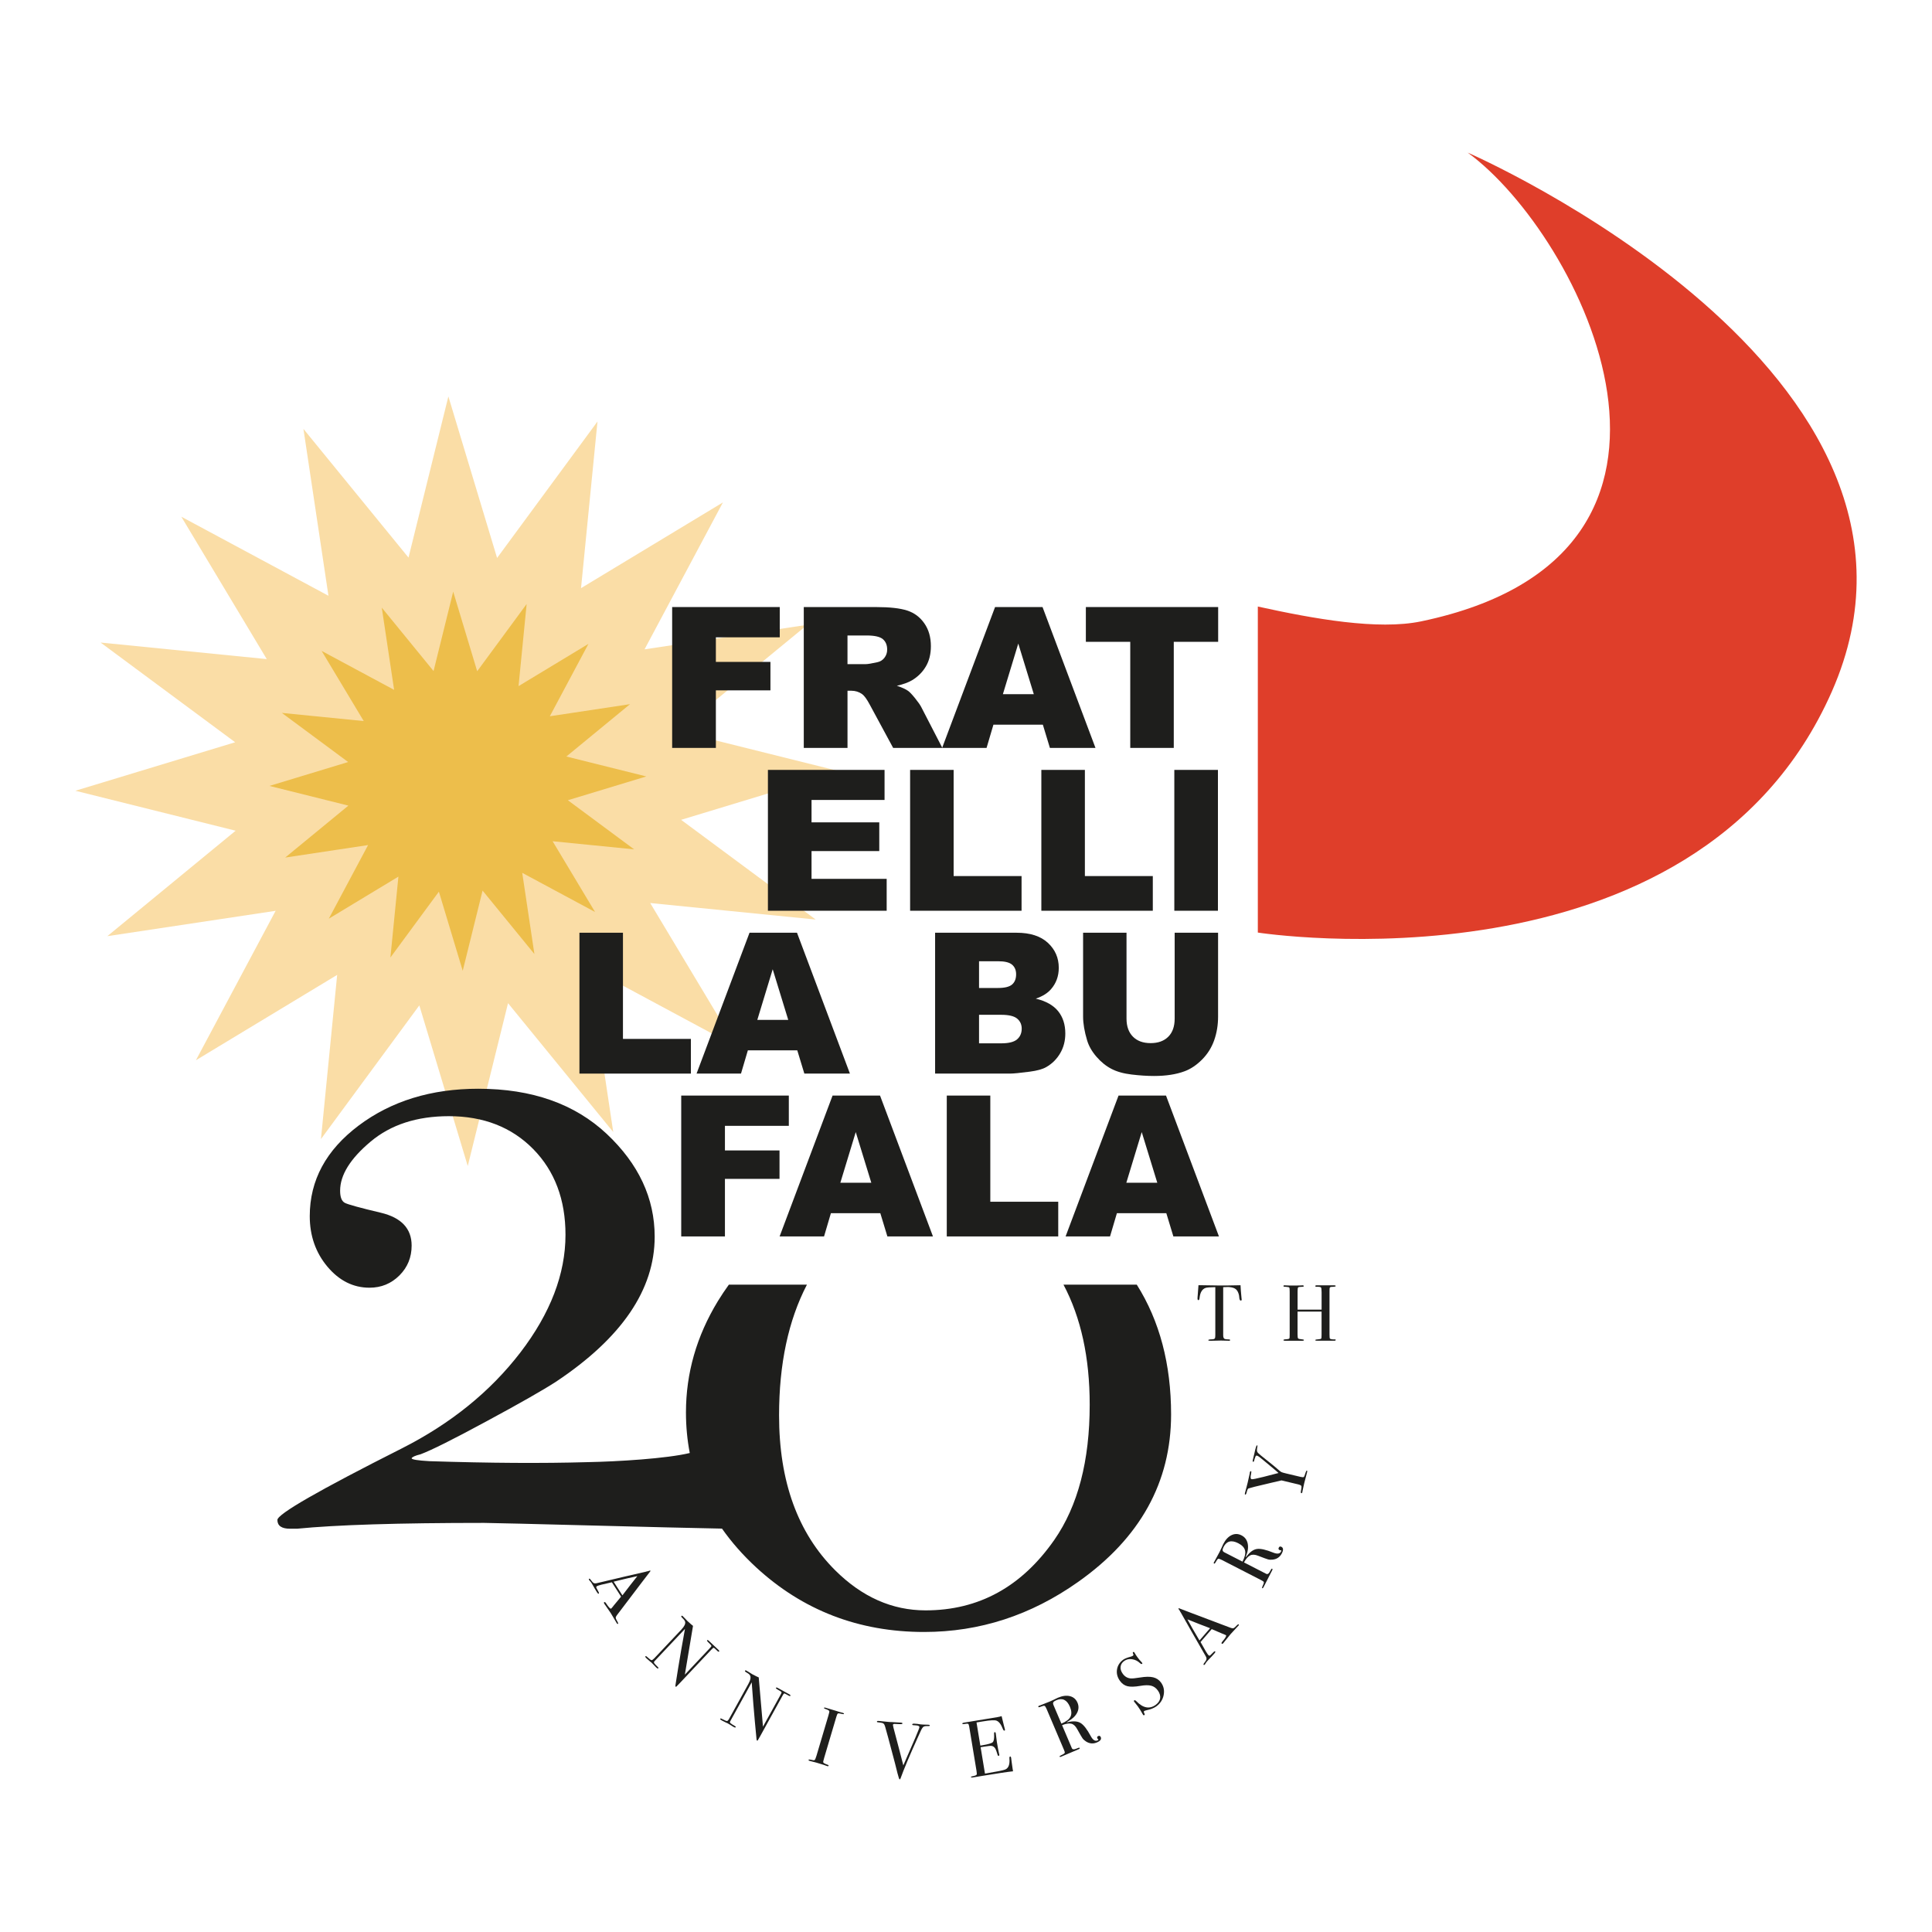 <svg xmlns="http://www.w3.org/2000/svg" xmlns:xlink="http://www.w3.org/1999/xlink" id="Livello_1" x="0px" y="0px" viewBox="0 0 1200 1200" style="enable-background:new 0 0 1200 1200;" xml:space="preserve"><style type="text/css">	.logo-flb-st0{fill-rule:evenodd;clip-rule:evenodd;fill:#FADDA6;}	.logo-flb-st1{fill-rule:evenodd;clip-rule:evenodd;fill:#EDBE4B;}	.logo-flb-st2{fill:#DF3E2A;}	.logo-flb-st3{fill:#1E1E1C;}</style><polygon class="logo-flb-st0" points="423.05,509.21 521.96,479.19 421.18,454.06 501.44,388.08 400.34,403.32 449.02,312.06 360.89,365.31  371.11,261.81 308.75,346.56 278.5,246.23 253.73,346.33 188.47,266.4 204.01,370.04 112.61,320.93 165.69,409.38 62.48,399.1  146.06,461.03 46.81,491.15 146.35,515.97 66.67,581.47 171.2,565.72 121.68,658.54 209.42,605.52 199.35,707.49 260.45,624.47  290.53,724.23 315.55,623.09 380.89,703.12 365.55,600.73 457.36,650.08 403.85,560.89 506.63,571.14 "></polygon><polygon class="logo-flb-st1" points="352.71,497.04 401.44,482.26 351.78,469.88 391.32,437.37 341.51,444.88 365.49,399.92 322.08,426.16  327.11,375.16 296.39,416.91 281.49,367.49 269.29,416.8 237.13,377.42 244.79,428.48 199.77,404.29 225.92,447.86 175.06,442.8  216.24,473.31 167.35,488.15 216.39,500.38 177.13,532.65 228.62,524.89 204.23,570.61 247.46,544.49 242.49,594.73 272.6,553.83  287.41,602.98 299.74,553.16 331.93,592.58 324.37,542.14 369.6,566.45 343.24,522.51 393.88,527.55 "></polygon><path class="logo-flb-st2" d="M781.26,376.73v202.5c0,0,271.89,42.42,356.55-149.74C1225.21,231.11,911.64,94.8,911.64,94.8 c69.96,51.11,170.72,249.4-28.86,291.12C855.88,391.55,816.03,384.38,781.26,376.73"></path><rect x="729.39" y="478.2" class="logo-flb-st3" width="27.09" height="87.48"></rect><path class="logo-flb-st3" d="M706.07,797.92h-45.52c10.86,20.47,16.28,45.33,16.28,74.53c0,34.88-7.32,62.9-21.96,83.98 c-20.36,29.2-47,43.8-79.98,43.8c-20.77,0-39.49-8.31-56.19-24.93c-23.22-23.14-34.81-55.2-34.81-96.18 c0-31.95,5.76-58.97,17.31-81.2h-48.49c-2.4,3.32-4.69,6.75-6.86,10.29c-13.19,21.69-19.79,44.72-19.79,69.08 c0,8.69,0.8,17.08,2.36,25.2c-14.26,3.47-45.02,5.34-63.7,5.68c-27.75,0.8-60.42,0.61-98.01-0.61c-7.4-0.42-11.05-1.03-11.05-1.83 c0.42-0.8,2.25-1.64,5.53-2.44c6.56-2.44,20.17-9.22,40.79-20.39c20.66-11.13,35.11-19.37,43.27-24.63 c40.9-27.22,61.38-57.22,61.38-90.12c0-23.9-9.95-45.21-29.81-63.89c-19.9-18.64-46.47-28.02-79.75-28.02 c-29.2,0-53.98,7.62-74.26,22.83c-20.28,15.25-30.42,34-30.42,56.3c0,12.16,3.66,22.64,10.94,31.34 c7.32,8.73,16.05,13.11,26.19,13.11c7.28,0,13.46-2.55,18.56-7.62c5.07-5.07,7.59-11.25,7.59-18.57c0-10.52-6.37-17.35-19.18-20.39 c-12.77-3.01-20.16-5.07-22.19-6.06c-2.06-1.03-3.05-3.55-3.05-7.62c0-9.72,6.29-19.86,18.87-30.42 c12.54-10.56,28.78-15.86,48.68-15.86c21.5,0,38.96,6.82,52.34,20.39c13.38,13.61,20.09,31.37,20.09,53.29 c0,24.32-9.34,48.68-27.98,73.04c-18.68,24.32-43.23,44.22-73.65,59.62c-51.54,26-77.31,40.79-77.31,44.45 c0,3.62,2.63,5.45,7.89,5.45h4.27c24.36-2.4,63.09-3.62,116.27-3.62c8.23,0,119.43,3.09,147.72,3.55 c5.91,8.42,12.96,16.43,21.16,24.02c29.01,26.76,63.82,40.18,104.38,40.18c34.5,0,66.33-10.37,95.57-31.03 c38.54-27.18,57.83-61.91,57.83-104.11C727.37,847.33,720.28,820.45,706.07,797.92z"></path><polygon class="logo-flb-st3" points="417.49,377.05 484.32,377.05 484.32,395.85 444.64,395.85 444.64,411.12 478.53,411.12 478.53,428.79  444.64,428.79 444.64,464.54 417.49,464.54 "></polygon><path class="logo-flb-st3" d="M499.24,464.54v-87.48h45.05c8.35,0,14.74,0.72,19.16,2.15c4.42,1.43,7.98,4.08,10.68,7.97 c2.71,3.88,4.06,8.6,4.06,14.17c0,4.85-1.03,9.04-3.1,12.56c-2.07,3.52-4.92,6.38-8.54,8.57c-2.31,1.39-5.47,2.54-9.49,3.46 c3.22,1.07,5.57,2.15,7.04,3.22c1,0.72,2.44,2.25,4.33,4.6c1.89,2.35,3.15,4.16,3.79,5.44l13.09,25.35h-30.55L540.3,437.8 c-1.83-3.46-3.46-5.71-4.89-6.74c-1.95-1.35-4.16-2.03-6.63-2.03h-2.38v35.51H499.24z M526.39,412.5h11.4c1.23,0,3.61-0.4,7.16-1.19 c1.79-0.36,3.25-1.27,4.39-2.75c1.13-1.47,1.7-3.16,1.7-5.07c0-2.83-0.9-4.99-2.69-6.51c-1.79-1.51-5.15-2.27-10.08-2.27h-11.88 V412.5z"></path><path class="logo-flb-st3" d="M647.73,450.1h-30.69l-4.27,14.44h-27.6l32.88-87.48h29.49l32.88,87.48h-28.31L647.73,450.1z M642.12,431.18 l-9.65-31.45l-9.56,31.45H642.12z"></path><polygon class="logo-flb-st3" points="674.45,377.05 756.62,377.05 756.62,398.65 729.05,398.65 729.05,464.54 702.02,464.54 702.02,398.65  674.45,398.65 "></polygon><polygon class="logo-flb-st3" points="476.97,478.2 549.41,478.2 549.41,496.87 504.06,496.87 504.06,510.78 546.13,510.78 546.13,528.62  504.06,528.62 504.06,545.87 550.73,545.87 550.73,565.68 476.97,565.68 "></polygon><polygon class="logo-flb-st3" points="565.29,478.2 592.32,478.2 592.32,544.14 634.51,544.14 634.51,565.68 565.29,565.68 "></polygon><polygon class="logo-flb-st3" points="646.8,478.2 673.84,478.2 673.84,544.14 716.03,544.14 716.03,565.68 646.8,565.68 "></polygon><polygon class="logo-flb-st3" points="359.9,579.34 386.93,579.34 386.93,645.28 429.12,645.28 429.12,666.83 359.9,666.83 "></polygon><path class="logo-flb-st3" d="M495.2,652.38h-30.69l-4.26,14.44h-27.6l32.89-87.48h29.49l32.87,87.48h-28.31L495.2,652.38z M489.59,633.47 l-9.65-31.45l-9.56,31.45H489.59z"></path><path class="logo-flb-st3" d="M580.82,579.34h50.6c8.44,0,14.91,2.09,19.43,6.26c4.51,4.18,6.77,9.35,6.77,15.52c0,5.17-1.61,9.61-4.84,13.31 c-2.14,2.47-5.28,4.42-9.43,5.85c6.29,1.51,10.91,4.1,13.88,7.78c2.96,3.68,4.45,8.31,4.45,13.88c0,4.54-1.05,8.61-3.17,12.23 c-2.11,3.62-4.99,6.49-8.65,8.6c-2.27,1.31-5.69,2.27-10.26,2.86c-6.09,0.8-10.13,1.19-12.12,1.19h-46.67V579.34z M608.1,613.65 h11.75c4.22,0,7.15-0.73,8.8-2.18c1.65-1.46,2.48-3.55,2.48-6.3c0-2.55-0.82-4.54-2.48-5.97c-1.65-1.43-4.53-2.15-8.62-2.15H608.1 V613.65z M608.1,648.03h13.79c4.65,0,7.93-0.82,9.84-2.47c1.91-1.65,2.87-3.87,2.87-6.66c0-2.58-0.95-4.66-2.84-6.23 c-1.89-1.57-5.2-2.36-9.93-2.36H608.1V648.03z"></path><path class="logo-flb-st3" d="M729.6,579.34h26.97v52.12c0,5.17-0.8,10.05-2.41,14.64c-1.62,4.59-4.14,8.61-7.58,12.05 c-3.44,3.44-7.05,5.85-10.83,7.24c-5.25,1.95-11.55,2.92-18.91,2.92c-4.26,0-8.9-0.3-13.94-0.9c-5.03-0.59-9.24-1.77-12.62-3.55 c-3.38-1.77-6.47-4.28-9.28-7.54c-2.81-3.26-4.72-6.62-5.76-10.08c-1.67-5.56-2.51-10.49-2.51-14.79v-52.12h26.97v53.36 c0,4.77,1.33,8.5,3.97,11.18c2.64,2.69,6.31,4.03,11.01,4.03c4.65,0,8.31-1.32,10.96-3.97c2.64-2.64,3.97-6.39,3.97-11.24V579.34z"></path><polygon class="logo-flb-st3" points="423.12,680.48 489.95,680.48 489.95,699.28 450.27,699.28 450.27,714.56 484.17,714.56 484.17,732.22  450.27,732.22 450.27,767.97 423.12,767.97 "></polygon><path class="logo-flb-st3" d="M546.78,753.53h-30.69l-4.26,14.44h-27.6l32.89-87.48h29.49l32.87,87.48h-28.31L546.78,753.53z M541.18,734.61 l-9.66-31.45l-9.56,31.45H541.18z"></path><polygon class="logo-flb-st3" points="588.06,680.48 615.1,680.48 615.1,746.42 657.29,746.42 657.29,767.97 588.06,767.97 "></polygon><path class="logo-flb-st3" d="M724.42,753.53h-30.69l-4.27,14.44h-27.6l32.88-87.48h29.49l32.88,87.48h-28.31L724.42,753.53z M718.81,734.61 l-9.66-31.45l-9.56,31.45H718.81z"></path><g>	<path class="logo-flb-st3" d="M383.83,1008.61c-0.24,0.15-0.49,0.02-0.76-0.4c-0.18-0.28-0.32-0.54-0.44-0.78l-3.22-5.41l-3.56-5.19  c-0.15-0.18-0.3-0.38-0.44-0.6c-0.36-0.56-0.39-0.93-0.1-1.12c0.32-0.21,0.72,0.07,1.2,0.82c1.59,2.43,2.62,3.5,3.09,3.2  c0.03-0.02,0.12-0.12,0.27-0.29l0.89-1.05l0.45-0.59c0.7-0.8,2.22-2.64,4.55-5.5l-5.71-8.92c-5.52,1.18-8.61,1.98-9.28,2.41  c-0.39,0.25-0.52,0.57-0.39,0.96c0.03,0.1,0.41,0.83,1.17,2.19c0.49,0.82,0.61,1.32,0.36,1.48c-0.28,0.18-0.65-0.1-1.11-0.82  c-0.82-1.28-1.72-2.81-2.69-4.57c-0.24-0.43-0.5-0.88-0.79-1.32c-0.29-0.45-0.61-0.85-0.97-1.21c-0.19-0.19-0.33-0.36-0.42-0.5  c-0.25-0.39-0.25-0.66,0-0.83c0.25-0.16,0.67,0.19,1.26,1.05c0.59,0.86,1.13,1.41,1.61,1.65c0.49,0.24,1.14,0.25,1.95,0.05  c12.57-3,22.68-5.36,30.35-7.1c0.37-0.15,0.82-0.25,1.36-0.32l0.88-0.31c0.36-0.11,0.58-0.1,0.67,0.04  c0.05,0.08,0.01,0.21-0.12,0.37c-0.85,1.06-2.6,3.33-5.23,6.82c-2.06,2.73-7.24,9.55-15.55,20.48c-0.49,0.63-0.71,1.17-0.66,1.62  c0.05,0.46,0.41,1.24,1.08,2.34C383.97,1008.01,384.07,1008.46,383.83,1008.61z M386.59,990.9c0.96-1.25,2.56-3.33,4.78-6.23  l4.5-5.71c-3.83,0.8-8.74,1.95-14.72,3.45L386.59,990.9z"></path>	<path class="logo-flb-st3" d="M446.64,1025.82c-0.23,0.24-0.63,0.07-1.21-0.53l-0.79-0.75l-0.65-0.61c-0.38-0.36-0.68-0.51-0.87-0.45  c-0.2,0.06-0.61,0.43-1.25,1.1l-19.56,20.74c-1.2,1.27-1.91,2.01-2.14,2.2c-0.23,0.19-0.4,0.23-0.52,0.12  c-0.14-0.14-0.19-0.43-0.13-0.87l1.76-11.09c1.04-6.45,2.43-14.43,4.16-23.93l-19.04,20.19c-0.27,0.34-0.28,0.71-0.02,1.11  c0.26,0.4,1.02,1.23,2.29,2.46c0.32,0.3,0.38,0.54,0.2,0.73c-0.23,0.24-0.65,0.07-1.28-0.52c-0.22-0.2-0.87-0.89-1.95-2.05  c-0.36-0.39-0.72-0.75-1.08-1.09c0.02,0.02-0.21-0.15-0.7-0.52c-0.49-0.37-1.19-0.99-2.1-1.85l-0.36-0.34  c-0.55-0.52-0.73-0.89-0.52-1.11c0.2-0.22,0.55-0.1,1.03,0.35c1.44,1.31,2.35,2,2.72,2.06c0.38,0.06,0.97-0.35,1.79-1.21  l16.79-17.8c1.88-2,2.66-3.64,2.32-4.91c-0.16-0.6-0.73-1.37-1.71-2.3c-0.63-0.59-0.82-1.01-0.58-1.26  c0.21-0.23,0.5-0.17,0.86,0.17c0.48,0.45,1.07,1.06,1.77,1.81c0.7,0.75,1.07,1.15,1.12,1.19c0.07,0.07,0.42,0.37,1.04,0.92  c0.79,0.75,1.6,1.44,2.41,2.07l-5.07,30.3l15.13-16.04c0.7-0.74,1.12-1.21,1.24-1.39c0.12-0.18,0.14-0.39,0.05-0.63  c-0.09-0.24-0.63-0.83-1.61-1.76c-0.87-0.82-1.2-1.33-0.99-1.55c0.23-0.24,0.63-0.09,1.2,0.46l1.26,1.19  c0.31,0.29,0.65,0.61,1.01,0.95c0.38,0.36,0.61,0.58,0.69,0.65c0.02,0.02,0.24,0.23,0.65,0.61c0.38,0.36,0.74,0.7,1.08,1.02  l1.12,1.06C446.72,1025.21,446.87,1025.58,446.64,1025.82z"></path>	<path class="logo-flb-st3" d="M490.93,1053.28c-0.16,0.29-0.59,0.22-1.3-0.21l-0.95-0.53l-0.78-0.43c-0.46-0.26-0.78-0.33-0.96-0.22  c-0.17,0.11-0.49,0.57-0.93,1.38l-13.77,24.96c-0.85,1.53-1.35,2.42-1.53,2.66c-0.17,0.24-0.33,0.33-0.47,0.25  c-0.17-0.1-0.29-0.37-0.34-0.81l-1.06-11.18c-0.6-6.51-1.25-14.58-1.94-24.21l-13.41,24.3c-0.18,0.39-0.09,0.75,0.26,1.08  c0.35,0.33,1.3,0.93,2.83,1.82c0.38,0.21,0.51,0.43,0.38,0.66c-0.16,0.29-0.62,0.23-1.37-0.19c-0.26-0.14-1.06-0.64-2.4-1.49  c-0.45-0.28-0.89-0.55-1.32-0.79c0.03,0.02-0.24-0.09-0.81-0.33c-0.57-0.24-1.4-0.66-2.5-1.27l-0.43-0.24  c-0.67-0.37-0.93-0.68-0.78-0.94c0.14-0.26,0.5-0.23,1.08,0.09c1.72,0.91,2.77,1.35,3.15,1.31c0.38-0.04,0.86-0.58,1.43-1.62  l11.82-21.42c1.33-2.4,1.67-4.18,1.02-5.33c-0.3-0.54-1.05-1.15-2.23-1.8c-0.75-0.41-1.04-0.77-0.88-1.08  c0.15-0.27,0.44-0.29,0.88-0.05c0.58,0.32,1.3,0.76,2.17,1.31c0.86,0.55,1.33,0.85,1.38,0.88c0.09,0.05,0.5,0.26,1.24,0.63  c0.95,0.53,1.9,0.99,2.85,1.4l2.64,30.6l10.65-19.31c0.49-0.9,0.78-1.45,0.85-1.65c0.07-0.2,0.04-0.41-0.11-0.63  c-0.15-0.21-0.81-0.65-2-1.3c-1.04-0.57-1.49-0.99-1.35-1.25c0.16-0.29,0.59-0.24,1.28,0.14l1.52,0.84  c0.38,0.21,0.78,0.43,1.21,0.67c0.46,0.26,0.74,0.41,0.82,0.46c0.03,0.02,0.29,0.16,0.78,0.43c0.46,0.26,0.9,0.49,1.3,0.72  l1.35,0.74C490.85,1052.67,491.09,1052.99,490.93,1053.28z"></path>	<path class="logo-flb-st3" d="M514.63,1096.76c-0.08,0.27-0.31,0.35-0.69,0.23l-0.48-0.14c-0.16-0.15-2.3-0.84-6.42-2.06  c-0.79-0.24-1.59-0.44-2.4-0.61c-0.42-0.09-1.06-0.26-1.91-0.52c-0.41-0.12-0.58-0.33-0.49-0.61c0.07-0.25,0.53-0.27,1.36-0.06  c1.28,0.34,2.07,0.41,2.37,0.21c0.3-0.21,0.68-1.09,1.15-2.64l7.44-25.07c0.46-1.56,0.64-2.45,0.54-2.69  c-0.1-0.37-0.92-0.83-2.48-1.36c-0.6-0.21-0.87-0.41-0.81-0.61c0.07-0.25,0.3-0.32,0.69-0.21l6.46,1.92  c0.48,0.14,1.4,0.43,2.76,0.87l1.83,0.49c0.51,0.15,0.73,0.36,0.65,0.63c-0.07,0.24-0.82,0.18-2.25-0.18  c-0.81-0.21-1.34-0.21-1.59-0.01c-0.25,0.2-0.54,0.84-0.86,1.92l-7.53,25.37c-0.54,1.81-0.75,2.81-0.64,3.02  c0.24,0.45,1.21,0.96,2.9,1.53C514.57,1096.3,514.71,1096.49,514.63,1096.76z"></path>	<path class="logo-flb-st3" d="M577.53,1071.74c-0.02,0.26-0.34,0.39-0.97,0.37c-1.45-0.08-2.44,0.06-2.96,0.42  c-0.52,0.36-1.11,1.24-1.74,2.66l-2.03,4.48c-4.9,10.82-8.4,19.15-10.5,24.97c-0.13,0.39-0.31,0.57-0.54,0.56  c-0.26-0.02-0.71-1.3-1.35-3.83c-1.14-4.63-2.03-8.11-2.68-10.44c-0.69-2.57-1.71-6.42-3.06-11.53l-1.9-6.84  c-0.26-0.95-0.57-1.59-0.95-1.94c-0.37-0.34-1.02-0.57-1.94-0.67c-1.08-0.12-1.73-0.2-1.94-0.25c-0.21-0.05-0.31-0.19-0.29-0.42  c0.02-0.3,0.36-0.42,1.02-0.37l0.45,0.03c0.59,0.05,1.62,0.15,3.08,0.31c1.46,0.16,2.51,0.27,3.13,0.31  c0.16,0.01,0.8,0.04,1.91,0.07c1.11,0.04,2.68,0.13,4.73,0.29l0.69,0.05c0.59,0.05,0.88,0.22,0.86,0.52  c-0.03,0.33-0.63,0.46-1.82,0.4l-3.02-0.13c-0.69-0.02-1.06,0.18-1.09,0.59c-0.01,0.07,0.02,0.21,0.06,0.42l0.28,1.37  c0.05,0.27,1.3,5.03,3.77,14.29c0.41,1.59,1.19,4.63,2.34,9.1c6.6-14.98,9.92-22.87,9.98-23.66c0.06-0.76-0.72-1.17-2.35-1.22  l-1.53-0.12c-0.4-0.03-0.58-0.19-0.56-0.48c0.03-0.37,0.54-0.51,1.52-0.44c0.2,0.02,0.76,0.06,1.68,0.13  c0.91,0.17,1.59,0.27,2.01,0.3l1.58,0.12l3.27,0.1C577.26,1071.32,577.55,1071.47,577.53,1071.74z"></path>	<path class="logo-flb-st3" d="M628.05,1091.94c0.02,0.13,0.12,0.93,0.3,2.41c0.18,1.48,0.38,2.88,0.6,4.22l0.27,1.61  c-3.23,0.33-9.57,1.28-19.02,2.84c-1.14,0.19-2.27,0.37-3.37,0.56c-1.11,0.18-1.86,0.31-2.25,0.37l-0.49,0.08  c-0.62,0.1-0.95,0.02-0.99-0.24c-0.03-0.17,0.05-0.29,0.24-0.35c0.1-0.02,0.71-0.16,1.84-0.44c0.84-0.21,1.32-0.47,1.45-0.79  c0.13-0.32,0.09-1.11-0.11-2.35l-4.55-27.56c-0.16-0.95-0.39-1.49-0.7-1.62c-0.31-0.13-1.21-0.08-2.71,0.17  c-0.52,0.09-0.81-0.01-0.85-0.29c-0.05-0.28,0.29-0.47,1.01-0.59l8.36-1.38c0.29-0.05,2.14-0.35,5.53-0.91  c3.39-0.56,5.67-0.94,6.85-1.13c0.98-0.16,1.86-0.37,2.66-0.64c0.3,1.39,0.76,3.31,1.4,5.75l0.54,2.07  c0.06,0.16,0.11,0.37,0.15,0.63c0.05,0.33-0.07,0.51-0.36,0.56c-0.36,0.06-0.69-0.31-0.99-1.1c-1.11-2.85-2.43-4.55-3.96-5.11  c-1.14-0.42-3.93-0.26-8.36,0.47l-4.01,0.66l2.37,14.38l1.17-0.19c3.65-0.6,5.83-1.25,6.54-1.93c0.71-0.69,0.99-2.39,0.84-5.11  c-0.05-0.7,0.08-1.07,0.37-1.12c0.36-0.06,0.59,0.2,0.68,0.79s0.21,1.46,0.33,2.61c0.12,1.15,0.23,2.02,0.33,2.61  c0.58,3.49,1.02,5.88,1.34,7.16c0.08,0.32,0.14,0.6,0.18,0.82c0.07,0.42-0.07,0.66-0.43,0.72c-0.23,0.04-0.4-0.07-0.53-0.34  c-0.13-0.26-0.41-1.15-0.86-2.65c-0.58-1.88-1.57-2.94-2.97-3.18c-0.62-0.1-2.16,0.05-4.62,0.46l-2.19,0.36l2.7,16.38  c7.17-1.18,11.35-2.02,12.54-2.52c2.07-0.84,2.95-3.1,2.65-6.79c-0.07-0.82,0.08-1.25,0.44-1.31  C627.72,1090.94,627.94,1091.25,628.05,1091.94z"></path>	<path class="logo-flb-st3" d="M683.71,1078.97c0.54,1.28-0.25,2.37-2.38,3.27c-2.37,1.01-4.65,0.81-6.82-0.6c-0.94-0.6-1.66-1.27-2.16-1.99  c-0.5-0.72-1.61-2.62-3.31-5.7c-1.01-1.87-2.22-2.98-3.62-3.33c-1.41-0.35-3.32-0.05-5.75,0.91l6.11,14.37  c0.26,0.61,0.91,0.78,1.94,0.52c0.29-0.09,1-0.35,2.14-0.8c0.4-0.17,0.64-0.13,0.75,0.11c0.12,0.27-0.08,0.52-0.6,0.74l-0.55,0.23  c-0.27,0.12-1.6,0.68-3.97,1.69c-0.46,0.19-1.23,0.52-2.33,0.99c-1.06,0.45-1.76,0.75-2.1,0.89l-1.78,0.76  c-0.67,0.29-1.06,0.29-1.18,0.02c-0.09-0.21,0.3-0.52,1.17-0.93c1.42-0.64,2.11-1.15,2.09-1.54c0.06-0.2-0.13-0.82-0.57-1.86  l-10.7-25.17c-0.52-1.22-0.96-1.89-1.32-2.02c-0.36-0.13-1.2,0.06-2.52,0.59c-0.76,0.32-1.2,0.35-1.31,0.07  c-0.13-0.3,0.05-0.56,0.54-0.77c0.09-0.04,0.23-0.08,0.43-0.13l6.12-2.44c0.61-0.26,1.45-0.64,2.53-1.15c1.18-0.6,2.01-1,2.5-1.21  c2.83-1.2,5.34-1.53,7.53-0.97c2.19,0.56,3.75,1.92,4.67,4.07c0.9,2.13,0.8,4.25-0.31,6.35s-3.08,3.9-5.89,5.39  c-0.26,0.15-0.39,0.26-0.4,0.33c0.05,0.12,0.23,0.12,0.53-0.01c3.43-0.81,6.1-0.62,8.02,0.56c1.92,1.18,4.02,3.9,6.29,8.15  c1.31,2.4,2.69,3.28,4.15,2.66c0.46-0.2,0.65-0.38,0.57-0.57c-0.01-0.03-0.04-0.05-0.08-0.07c-0.3-0.27-0.49-0.51-0.58-0.73  c-0.27-0.64-0.07-1.1,0.6-1.38C682.86,1077.99,683.39,1078.21,683.71,1078.97z M664.56,1060.14c-1.85-4.35-4.66-5.72-8.43-4.12  c-1,0.43-1.63,0.85-1.88,1.28c-0.25,0.43-0.22,0.99,0.07,1.69l4.93,11.58c2.93-1.21,4.81-2.64,5.64-4.28  C665.71,1064.65,665.6,1062.6,664.56,1060.14z"></path>	<path class="logo-flb-st3" d="M721.12,1045.04c1.67,2.3,2.22,4.89,1.65,7.78c-0.57,2.89-2.09,5.23-4.54,7.02c-1.44,1.05-3.48,1.87-6.13,2.44  c-0.71,0.15-1.2,0.32-1.46,0.51c-0.32,0.23-0.25,0.75,0.21,1.55c0.25,0.4,0.22,0.72-0.1,0.95c-0.27,0.19-0.52,0.13-0.75-0.19  c-0.16-0.21-0.26-0.38-0.31-0.51c-0.97-1.78-1.97-3.37-2.98-4.76c-0.2-0.27-0.77-0.99-1.71-2.18c-0.14-0.14-0.31-0.34-0.51-0.61  c-0.29-0.4-0.28-0.72,0.04-0.95c0.27-0.19,0.69-0.01,1.27,0.56c4.19,4.3,8.2,5.05,12.01,2.27c1.63-1.19,2.56-2.57,2.78-4.14  s-0.28-3.2-1.5-4.88c-1.09-1.49-2.45-2.45-4.09-2.88c-1.64-0.42-3.89-0.39-6.76,0.11c-3.45,0.59-6.1,0.66-7.94,0.21  c-1.84-0.45-3.4-1.55-4.66-3.29c-1.61-2.22-2.23-4.57-1.86-7.05c0.38-2.48,1.66-4.52,3.85-6.12c0.91-0.66,2.39-1.27,4.44-1.82  c0.72-0.2,1.21-0.39,1.48-0.58c0.29-0.21,0.45-0.41,0.46-0.58c0.02-0.17-0.1-0.52-0.35-1.03c-0.14-0.31-0.09-0.55,0.15-0.72  c0.27-0.19,0.52-0.13,0.75,0.19c0.16,0.21,0.26,0.38,0.31,0.51c0.39,0.7,0.91,1.5,1.57,2.41c0.93,1.28,1.74,2.25,2.42,2.9  l0.51,0.61c0.24,0.27,0.23,0.51-0.04,0.7c-0.29,0.21-0.72,0.05-1.27-0.48c-1.44-1.36-3.09-2.17-4.96-2.43  c-1.86-0.26-3.48,0.11-4.84,1.1c-1.34,0.97-2.09,2.17-2.25,3.6c-0.16,1.43,0.29,2.88,1.36,4.35c1.24,1.71,2.82,2.67,4.73,2.87  c1.07,0.12,3.06-0.06,5.97-0.55c3.42-0.57,6.16-0.61,8.19-0.12C718.29,1042.31,719.92,1043.38,721.12,1045.04z"></path>	<path class="logo-flb-st3" d="M769.37,1008.92c0.21,0.18,0.16,0.46-0.17,0.84c-0.22,0.25-0.42,0.46-0.62,0.64l-4.27,4.63l-3.97,4.89  c-0.13,0.2-0.27,0.4-0.45,0.59c-0.43,0.5-0.78,0.64-1.04,0.41c-0.29-0.25-0.14-0.71,0.44-1.39c1.88-2.22,2.61-3.51,2.19-3.87  c-0.02-0.02-0.14-0.08-0.36-0.18l-1.26-0.55l-0.69-0.26c-0.97-0.45-3.16-1.38-6.56-2.8l-6.93,8.01c2.7,4.96,4.35,7.69,4.95,8.21  c0.35,0.3,0.69,0.34,1.03,0.1c0.09-0.05,0.68-0.63,1.77-1.74c0.65-0.7,1.09-0.96,1.32-0.76c0.25,0.22,0.09,0.65-0.47,1.3  c-0.99,1.15-2.2,2.44-3.62,3.88c-0.35,0.35-0.7,0.73-1.04,1.13c-0.35,0.4-0.64,0.82-0.88,1.27c-0.13,0.24-0.25,0.42-0.36,0.54  c-0.3,0.35-0.57,0.43-0.79,0.23c-0.23-0.2-0.01-0.7,0.65-1.51c0.66-0.81,1.03-1.48,1.12-2.01c0.09-0.53-0.08-1.16-0.51-1.88  c-6.45-11.19-11.59-20.22-15.44-27.07c-0.24-0.31-0.48-0.72-0.69-1.21l-0.54-0.75c-0.21-0.31-0.26-0.53-0.15-0.66  c0.07-0.07,0.19-0.07,0.39,0.01c1.26,0.52,3.93,1.54,8.02,3.07c3.2,1.2,11.22,4.22,24.06,9.08c0.74,0.29,1.32,0.35,1.74,0.16  c0.42-0.18,1.07-0.74,1.94-1.7C768.76,1008.96,769.16,1008.74,769.37,1008.92z M751.61,1011.31c-1.48-0.57-3.92-1.5-7.34-2.81  l-6.75-2.69c1.85,3.44,4.35,7.82,7.5,13.12L751.61,1011.31z"></path>	<path class="logo-flb-st3" d="M795.91,960.76c1.23,0.63,1.32,1.98,0.27,4.04c-1.18,2.29-3.05,3.59-5.63,3.91c-1.11,0.14-2.09,0.09-2.93-0.14  c-0.85-0.23-2.91-0.98-6.19-2.26c-1.97-0.79-3.61-0.87-4.92-0.24c-1.31,0.63-2.59,2.09-3.84,4.38l13.89,7.13  c0.59,0.3,1.2,0.02,1.83-0.84c0.17-0.25,0.54-0.91,1.13-1.98c0.2-0.38,0.41-0.51,0.65-0.39c0.26,0.14,0.27,0.45,0.01,0.95  l-0.27,0.53c-0.13,0.26-0.79,1.54-1.97,3.84c-0.23,0.44-0.61,1.19-1.15,2.25c-0.53,1.03-0.87,1.7-1.04,2.03l-0.88,1.72  c-0.33,0.65-0.63,0.9-0.9,0.77c-0.2-0.1-0.1-0.59,0.3-1.46c0.68-1.4,0.89-2.24,0.63-2.52c-0.09-0.19-0.63-0.55-1.63-1.06  l-24.33-12.5c-1.18-0.6-1.95-0.84-2.31-0.71c-0.36,0.13-0.88,0.82-1.56,2.07c-0.38,0.73-0.7,1.03-0.96,0.9  c-0.29-0.15-0.32-0.46-0.08-0.93c0.05-0.09,0.13-0.21,0.25-0.37l3.14-5.8c0.3-0.59,0.71-1.42,1.21-2.5  c0.52-1.22,0.91-2.06,1.15-2.53c1.4-2.73,3.13-4.59,5.17-5.56c2.04-0.97,4.11-0.93,6.19,0.15c2.06,1.06,3.33,2.75,3.83,5.08  c0.49,2.33,0.13,4.97-1.08,7.91c-0.11,0.28-0.14,0.45-0.09,0.51c0.12,0.06,0.25-0.05,0.4-0.35c2.12-2.81,4.29-4.38,6.52-4.7  c2.23-0.32,5.58,0.43,10.05,2.24c2.54,1.01,4.17,0.8,4.89-0.61c0.23-0.44,0.25-0.71,0.07-0.8c-0.03-0.01-0.07-0.01-0.11,0  c-0.4-0.02-0.7-0.08-0.91-0.19c-0.62-0.32-0.76-0.8-0.43-1.45C794.62,960.54,795.17,960.38,795.91,960.76z M769.13,958.54  c-4.2-2.16-7.24-1.42-9.11,2.23c-0.5,0.97-0.71,1.7-0.62,2.19c0.08,0.49,0.46,0.91,1.14,1.25l11.2,5.75  c1.48-2.81,2.01-5.1,1.59-6.9C772.91,961.27,771.51,959.76,769.13,958.54z"></path>	<path class="logo-flb-st3" d="M780.8,897.71c0.24,0.06,0.3,0.36,0.17,0.91c-0.39,1.78-0.34,2.94,0.15,3.5c0.27,0.47,2.7,2.51,7.3,6.11  c2.03,1.6,3.8,3.08,5.32,4.42c1.04,0.93,1.77,1.49,2.18,1.69c0.41,0.2,1.34,0.47,2.79,0.82l9.14,2.17  c1.06,0.25,1.73,0.27,1.98,0.04c0.26-0.23,0.63-1.15,1.12-2.77c0.27-0.85,0.52-1.25,0.76-1.19c0.24,0.06,0.31,0.31,0.2,0.76  l-0.14,0.58l-1.75,6.72c-0.45,1.9-0.79,3.46-1.02,4.7c-0.01,0.2-0.05,0.43-0.11,0.69c-0.11,0.45-0.31,0.64-0.62,0.57  c-0.3-0.07-0.39-0.48-0.24-1.23c0.36-1.78,0.45-2.87,0.26-3.25c-0.18-0.38-0.91-0.73-2.19-1.03l-10.14-2.41  c-0.78,0.15-2.89,0.64-6.3,1.46l-10.69,2.55c-1.05,0.26-2.23,0.59-3.55,0.99c-0.41,0.28-0.75,1-1.03,2.18s-0.59,1.72-0.95,1.63  c-0.26-0.06-0.32-0.35-0.2-0.86c0.16-0.67,0.51-2.02,1.06-4.03c0.31-1.15,0.52-1.98,0.64-2.5l1.26-5.61  c0.01-0.24,0.04-0.5,0.11-0.79c0.14-0.58,0.37-0.83,0.69-0.75c0.29,0.07,0.3,0.65,0.05,1.74c-0.47,1.99-0.35,3.07,0.36,3.24  c0.55,0.13,3.01-0.35,7.37-1.45l9.33-2.41c-1.25-1.14-2.8-2.48-4.67-4l-5.06-4.21c-1.81-1.57-3.04-2.43-3.69-2.58  c-0.42-0.1-0.73,0.12-0.92,0.65c-0.43,1.09-0.67,1.83-0.73,2.22c-0.13,0.72-0.38,1.03-0.74,0.95c-0.26-0.06-0.32-0.4-0.17-1.01  l0.66-2.8l0.38-1.59C779.86,899.22,780.4,897.62,780.8,897.71z"></path></g><g>	<g>		<path class="logo-flb-st3" d="M771.24,807.17c0,0.43-0.2,0.64-0.59,0.64c-0.4,0-0.68-0.43-0.84-1.29c-0.07-0.59-0.13-1.19-0.2-1.78   c-0.23-1.19-0.61-2.2-1.14-3.02c-0.69-1.09-1.83-1.78-3.42-2.08c-1.02-0.2-1.85-0.28-2.48-0.25c-1.55,0.04-2.5,0.08-2.82,0.1   v29.93c0,1.19,0.31,1.93,0.94,2.23c0.33,0.16,1.26,0.26,2.78,0.3c0.4,0.03,0.59,0.17,0.59,0.42c0,0.28-0.26,0.42-0.79,0.42   c-0.27,0-0.5-0.02-0.69-0.05c-1.98-0.07-3.39-0.1-4.21-0.1c-1.09,0-2.11,0.02-3.07,0.07c-0.96,0.05-2.18,0.07-3.67,0.07   c-0.76,0-1.14-0.13-1.14-0.4c0-0.3,0.71-0.46,2.13-0.5c1.02,0,1.68-0.21,1.98-0.64c0.16-0.27,0.25-0.94,0.25-2.04v-29.73   c-3.27,0.03-5.3,0.2-6.1,0.49c-2.08,0.76-3.3,2.79-3.67,6.1c-0.1,0.99-0.33,1.49-0.69,1.49c-0.4,0-0.6-0.35-0.6-1.04   c0-0.36,0.02-0.73,0.05-1.09l0.1-1.14c0.1-1.52,0.25-3.52,0.45-6h2.23l10.11,0.15c1.19,0.03,3.04,0.03,5.55,0l8.23-0.15   c0.07,1.85,0.28,4.59,0.64,8.23c0,0.1,0.02,0.22,0.05,0.37C771.23,807.05,771.24,807.14,771.24,807.17z"></path>		<path class="logo-flb-st3" d="M829.62,832.3c0,0.3-0.31,0.45-0.93,0.45h-6.79c-0.46,0-1.13,0-2.02,0c-0.88,0-1.54,0-1.97,0   c-0.66,0-0.98-0.13-0.98-0.4s0.77-0.45,2.3-0.54c0.81-0.06,1.29-0.2,1.42-0.42c0.13-0.21,0.2-0.98,0.2-2.3v-14.43h-14.92v14.03   c0,1.49,0.12,2.36,0.35,2.63c0.23,0.26,1.01,0.45,2.33,0.55c0.86,0.07,1.29,0.21,1.29,0.45c0,0.3-0.33,0.45-0.99,0.45h-0.45   c-0.79,0-1.63,0-2.5,0c-0.88,0-1.4,0-1.56,0c-0.46,0-1.16,0-2.08,0c-0.92,0-2.31,0-4.16,0c-0.66,0-0.99-0.13-0.99-0.4   s0.33-0.43,0.99-0.49c0.43-0.03,0.88-0.07,1.34-0.1c0.73-0.07,1.19-0.23,1.39-0.49c0.1-0.16,0.15-1.09,0.15-2.77v-26.13   c0-1.48-0.07-2.36-0.22-2.62c-0.15-0.26-0.67-0.41-1.56-0.45c-1.03-0.07-1.63-0.12-1.81-0.16c-0.18-0.03-0.27-0.17-0.27-0.42   c0-0.28,0.21-0.42,0.64-0.42c0.13,0,0.41,0.02,0.84,0.05c0.83,0.07,2.78,0.1,5.85,0.1c1.69,0,2.86-0.02,3.52-0.07   c0.23-0.05,0.53-0.07,0.89-0.07c0.59,0,0.89,0.17,0.89,0.5c0,0.3-0.54,0.45-1.61,0.45c-1.07,0-1.72,0.12-1.93,0.37   s-0.32,1.04-0.32,2.36v11.44h14.92v-10.69c0-1.76-0.13-2.79-0.4-3.11c-0.26-0.31-1.19-0.46-2.78-0.42c-0.49,0-0.74-0.15-0.74-0.45   s0.28-0.45,0.84-0.45h0.25c0.46,0,1.27,0,2.43,0c1.19,0,2.08,0,2.68,0c2.02,0,3.38,0,4.09,0c0.71,0,1.17,0,1.36,0   c0.69,0,1.04,0.15,1.04,0.45c0,0.3-0.73,0.46-2.18,0.49c-0.43,0-0.74,0.03-0.94,0.1c-0.33,0.1-0.54,0.28-0.62,0.55   c-0.08,0.26-0.12,1.04-0.12,2.33v26.36c0,1.59,0.08,2.51,0.24,2.78c0.33,0.36,1.27,0.54,2.84,0.54   C829.36,831.83,829.62,831.97,829.62,832.3z"></path>	</g></g></svg>